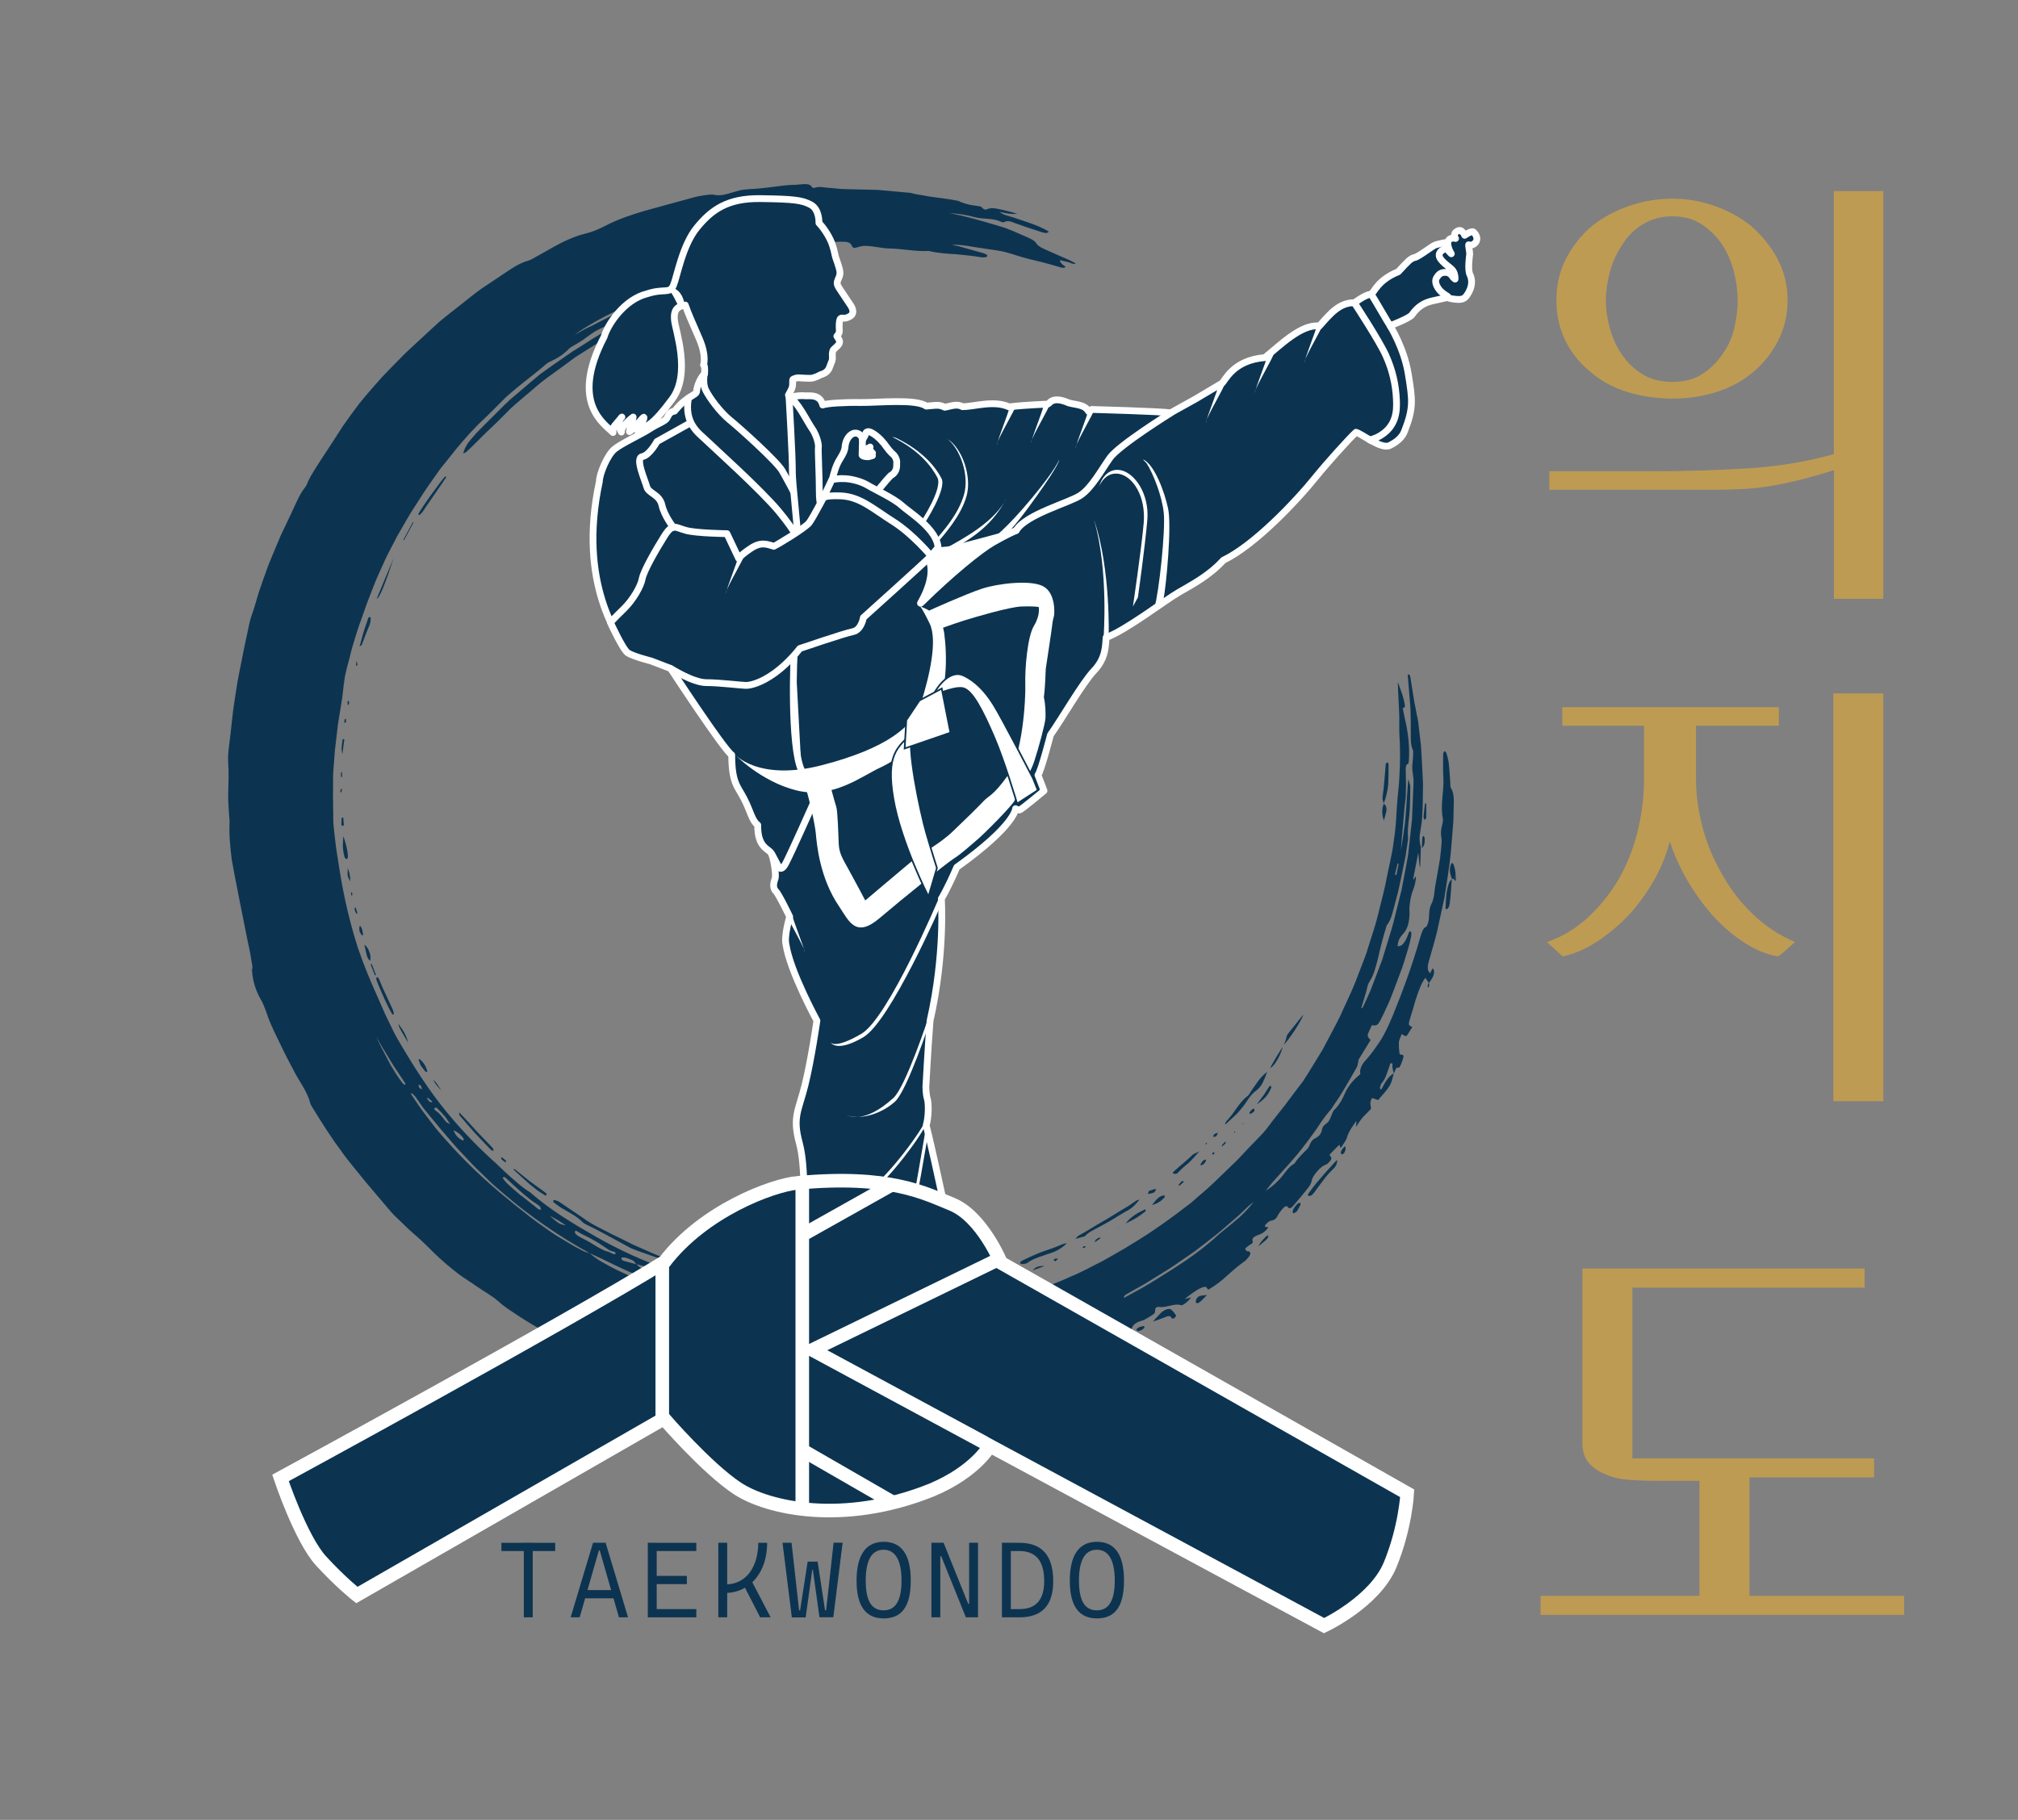 <?xml version="1.0" encoding="UTF-8"?>
<svg id="Logo" xmlns="http://www.w3.org/2000/svg" version="1.1" viewBox="0 0 297.06 267.93">
  <rect x="0" y="0" width="297.06" height="267.93" fill="#808080" stroke="none"/>
  <!-- Generator: Adobe Illustrator 29.6.0, SVG Export Plug-In . SVG Version: 2.1.1 Build 207)  -->
  <defs>
    <style>
      .st0, .st1, .st2, .st3, .st4, .st5 {
        stroke: #fff;
      }

      .st0, .st1, .st6 {
        fill: #0c3451;
      }

      .st0, .st2 {
        stroke-width: 2px;
      }

      .st0, .st2, .st7 {
        stroke-miterlimit: 10;
      }

      .st8, .st7, .st5 {
        fill: #fff;
      }

      .st9 {
        fill: #be9b53;
      }

      .st1, .st3, .st4, .st5 {
        stroke-linecap: round;
        stroke-linejoin: round;
      }

      .st10 {
        fill: #302c23;
      }

      .st2, .st4 {
        fill: none;
      }

      .st3 {
        fill: #0d3451;
      }

      .st7 {
        stroke: #0c3451;
        stroke-width: .25px;
      }
    </style>
  </defs>
  <g>
    <path class="st6" d="M141.6,29.83c-.19-.09-.36-.21-.57-.26-1.16-.25-2.35-.37-3.53-.54-.59-.08-1.18-.17-1.76-.29-.59-.08-1.17-.19-1.75-.35l-4.76-.43-4.78-.12c-.92,0-1.86-.16-2.75-.21-.6-.06-1.14-.21-1.76.02-.08.03-.37,0-.38-.04-.34-.79-1.57-.43-2.47-.4-1.14,0-2.27.17-3.4.32-1.13.14-2.26.27-3.41.32-.41.02-.84.07-1.27.15-.42.1-.85.23-1.25.35-.92.27-1.72.53-2.65.33-.45-.1-1.19.03-1.8.13-.86.12-1.69.39-2.53.62-1.98.55-3.99,1.07-5.95,1.63-1.83.54-3.61,1.14-5.3,1.97-1.12.59-2.22,1.1-3.47,1.39-.86.2-1.78.57-2.64.95-1.52.68-2.94,1.59-4.41,2.38-.41.23-.86.51-1.26.63-1.46.39-2.67,1.33-3.93,2.15l-2.93,1.96c-.96.67-1.86,1.43-2.79,2.15l-2.76,2.18c-.92.73-1.75,1.57-2.62,2.35l-2.97,2.75c-1.21,1.2-2.39,2.43-3.57,3.65-1.12,1.28-2.26,2.55-3.32,3.88-.82,1.07-1.6,2.16-2.37,3.26l-2.19,3.38c-.58.84-1.12,1.72-1.68,2.58-.54.87-1.11,1.73-1.47,2.69-.05.13-.16.28-.25.4-.75.94-1.19,2.03-1.69,3.09-.28.64-.59,1.28-.9,1.92l-.99,2.08-.89,2.12-.88,2.12-.78,2.16-.69,2-.6,2.03c-.22.75-.53,1.49-.71,2.24-.28,1.29-.56,2.58-.83,3.87-.26,1.3-.51,2.59-.77,3.89-.3,1.45-.48,2.92-.72,4.38-.22,1.46-.34,2.94-.52,4.41-.15,1.39-.43,2.88-.34,4.15.12,1.57.04,3.06,0,4.6-.03,1,.07,2.01.12,3.01.02.46.11.93.08,1.38-.09,1.79.11,3.56.32,5.32.21,1.37,1.99,10.27,2.42,12.38.28,1.1.43,2.23.62,3.35.03.2-.03.41-.05.61h0c.09,1.53.53,2.96,1.31,4.31.28.47.51,1.08.73,1.64.17.42.28.88.46,1.3.51,1.29,1.14,2.52,1.74,3.77.58,1.25,1.24,2.47,1.88,3.69.8,1.62,2,3.04,2.45,4.84.05.19.2.41.31.61,1.33,2.16,2.67,4.31,4.19,6.34,1.11,1.61,2.42,3.07,3.62,4.6,1.26,1.49,2.52,2.97,3.79,4.47.44.51.97.97,1.46,1.45l1.18,1.14,1.23,1.09c.82.72,1.6,1.5,2.39,2.29,1.13,1.1,2.36,2.16,3.63,3.13.85.64,1.75,1.17,2.61,1.78,1.1.78,2.36,1.44,3.32,2.3.91.84,1.94,1.45,2.93,2.12,3.77,2.46,7.81,4.47,12.02,5.91,1.22.46,2.38.79,3.41,1.58.5.39,1.15.64,1.75.45.57-.18,1.26.03,2.06.35-.33.07-.54.11-.85.17,1.53.97,3.01,1.47,4.56,1.19l.43.12h.02s-.46-.14-.46-.14c-.05.24-.12.53.49.68,1.66.44,3.33.99,5.04,1.08.8.06,1.59.16,2.38.48.89.39,1.83.66,2.78.84.96.16,1.94.19,2.9.19.58,0,1.12-.02,1.64.03.52.03,1.01.15,1.5.43.14.08.43.11.65.13,1.2.13,2.4.24,3.61.28,1.21.04,2.41.15,3.62.11,1.44-.03,2.88-.05,4.31-.2,1.73-.15,3.47-.28,5.18-.55.88-.13,1.76-.31,2.63-.4.92-.1,1.78-.24,2.62-.53.47-.17,1.01-.25,1.52-.38.74-.18.65.11.58.38h-.02c.51-.29,1.02-.57,1.63-.91.17.15.29.32.52.43.17.08.54.15.72.08.79-.25,1.71-.55,1.93-1.15-.15-.08-.31-.16-.45-.25-.02-.01.05-.08.07-.12.09.01.24,0,.26.04.06.1.08.22.11.33,1.05-.59,2.29-.75,3.45-1.17h-.01c-.12.2-.19.42-.39.61-.16.15-.51.25-.74.38-.09.05-.14.17-.11.23.03.06.21.12.3.09.71-.18,1.4-.43,2.1-.65h-.01c.13-.05.29-.17.39-.17.69,0,1.36-.24,2.02-.49.65-.27,1.3-.55,1.99-.63.15-.02.37-.2.55-.32l1.35-.84c.44-.3.88-.6,1.34-.88.32-.2.81-.27,1.23-.39h-.03c.49-.17.99-.33,1.48-.52.96-.42,1.92-.92,2.89-1.27,1.73-.61,2.94-1.49,3.31-2.76.13-.5.58-.93,1.49-1.17.47-.12,1.03-.53,1.54-.83.37-.22.42-.42.41-.68,0-.4.23-.57.68-.51.94.14,2.28-.6,3.12-.26.26.1,1.06-.54,1.51-1.15-.33.09-.65.17-.96.25.65-.54,1.25-.98,1.87-1.36.36-.22.84-.44,1.12-.45.26,0,.33.29.47.43,1.04-.58,1.95-1.3,2.8-2.08.85-.77,1.7-1.51,2.63-2.16.17-.12.32-.32.46-.49.4-.46.42-.77.08-.92-.08-.03-.23.02-.28-.03-.11-.1-.18-.25-.26-.38.21-.17.41-.35.63-.5.23-.15.6-.31.5-.53-.22-.46.29-.78.68-.92.44-.15.81-.29,1.21-.68.31-.3.55-.58.09-.55-.33.02-.18-.25.03-.47.19-.19.49-.43.65-.45.44-.06.76-.21,1.04-.78.15-.29.38-.6.61-.88.32-.38.67-.66.86-.34.16.28.46.21.81-.21.74-.86,1.47-1.73,2.17-2.62.22-.28.46-.66.5-.92.11-.59.38-.97.88-1.57.51-.59.91-.82,1.39-1h-.01q1.04-.84.45-1.24s-.01-.1-.02-.2c.39-.4.79-.82,1.2-1.22.52-.5.11.34.47.19.27-.42.71-.97.85-1.43.28-.97.87-1.71,1.42-2.51h0c-.02.23-.04.46-.09.93.45-.65.72-1.11,1.04-1.46.38-.4.75-.75,1.16-1.18.07-.48-.3-.8.18-1.63.31.11.61.21.89.31,1.84-2.13,1.88-2.13,2.29-3.93-.78.43-1.31,1.35-1.8,2.34-.42,0-.14-.44-.08-.71l.06-.26s0,.07,0,.11c-.02.05-.05.11-.07.16.24-.35.53-.69.68-1.08.28-.68.49-1.37.72-2.02.47-.18.27.32.3.56.05.32.13.61.2.92l.4-.86v-.18s-.02.19-.02.19c.16-.02.39.04.47-.09.19-.3.32-.69.45-1.04.19-.51.2-.83-.18-.79-.12.01-.26-.07-.28-.2-.06-.52-.11-1.04-.08-1.63.01-.34.27-.8.41-1.21.16.1.32.21.49.29.07.03.17-.03.28-.06.24-.39.5-.81.78-1.25-.26-.25-.68-.06-.4-1,.19-.62.38-1.23.56-1.83.16-.62.34-1.23.56-1.84.32-.9.63-1.84,1.22-2.59.19.29.35.52.5.76l.09-.08c.32-.52.76-.99.67-1.73-.02-.16-.13-.24-.19-.36l-.27.53c-.03.06-.04.14-.06.21h0c-.45-.27-.48-.9-.24-1.74.42-1.54.91-3.07,1.27-4.63l1.02-4.7c.33-2.15.7-4.3.93-6.47l.27-3.26.13-1.63.03-1.64c.02-1.09.17-2.32-.4-3.22-.12-.18-.07-.73-.11-1.1-.07-.84-.1-1.69-.2-2.51-.06-.51-.2-1.01-.34-1.48-.05-.16-.21-.33-.3-.3-.08.02-.19.28-.19.45,0,1.2-.04,2.41.04,3.61.07,1.95-.47,3.83-.09,5.81.05.26,0,.62-.07.89-.18.65-.27,1.22-.14,1.94.08.45.02,1.05-.03,1.56l-.15,1.4c-.07.46-.16.93-.23,1.39l-.49,2.77c-.08.44-.12.93-.18,1.39-.08.46-.19.89-.36,1.21-.52.98-.26,1.84-.48,2.72-.07.26-.21.64-.31.69-.54.22-.68.96-.91,1.67-1.12,3.93-2.51,7.75-4.05,11.5-.39.94-.8,1.83-1.24,2.67-.44.85-1.01,1.61-1.55,2.38,0,0-.67.92-1.36,1.66-.33.36-.78,1.23-.57,1.82l.11-.15-.11.13c-.87.71-1.69,1.56-2.23,2.72-.43.99-.91,1.91-1.69,2.63-.08.08-.15.24-.2.37-.5,1.24-.49,1.27-1.04,1.68-.31.23-.44.44-.51.81-.09.58-.47,1.01-.96,1.24-.38.17-.61.44-.79.87-.1.24-.22.54-.39.71-.69.68-1.37,1.31-1.91,2.17-.69.34-1.16,1-1.63,1.63-.77.99-1.62,1.74-2.59,2.37.4-.5.77-1.02,1.2-1.48,1.48-1.66,3.02-3.27,4.37-5.05.69-.87,1.33-1.78,1.98-2.68.6-.94,1.22-1.85,1.97-2.68.23-.25.4-.6.61-.9.47-.64.89-1.31,1.29-1.99.66-1.12,1.33-2.23,1.96-3.37.19-.35.2-.78.29-1.17h0c.59-.96,1.17-1.92,1.76-2.88-.3-.31-.45-.47-.42-.74.04-.27.25-.65.61-1.44.73.1.85.03,1.31-.83.3-.57.57-1.17.84-1.77.42-.85.77-1.73,1.09-2.61l1.19-3.17c.38-1.06.67-2.16,1.01-3.24.14-.49.25-1,.34-1.5.05-.33.12-.76-.27-.68-.41,1.09-.85,2.28-1.72,2.15.04-.77.34-1.3.77-1.76.76-.77.95-1.9.99-3.09,0-.28-.05-.55-.02-.83.08-.93.22-1.83.58-2.7.19-.47.31-1.07.38-1.63.04-.31-.11-.22-.21,0-.02.06-.05.14-.08.18-.02.02-.06-.02-.12-.06.24-1.26.51-2.53.74-3.8.05-.3.15,2.29.29,2.03l.1-2.8c-.12-.66-.27-1.24-.14-2.05.12-.74.25-1.49.32-2.25.05-.76.08-1.52.1-2.29l.04-2.84-.14-2.84c-.06-.95-.09-1.9-.17-2.84l-.33-2.83c-.04-.36-.07-.74-.15-1.09-.1-.41-.18-.82-.25-1.23-.09-.41-.17-.82-.24-1.23l-.4-2.48c-.06-.36-.1-.73-.17-1.08-.05-.27-.11-.6-.4-.44.1,1.24.2,2.51.31,3.79.19,1.84.11,3.7.14,5.53,0,.66.07,1.28.34,1.83h0c.05.78-.07,1.52-.12,2.27-.05.68.19,1.5.19,2.3l-.23,5.56-.37,3.4-.19,1.69c-.07.56-.19,1.12-.29,1.68l-.69,3.64-.9,3.59c-.33,1.51-.82,2.99-1.27,4.47l-.68,2.21-.82,2.17-.94,2.45c-.34.8-.73,1.59-1.09,2.38-.03.07-.14.1-.24.15.32-1.13.72-2.22.96-3.36.05-.19.15-.4.25-.55.66-.97.91-2.13,1.22-3.27.21-.94.44-1.89.69-2.83.19-.74.42-1.47.64-2.21l-.04-.17.03.18c.43-.51.69-1.17.89-1.95l.75-2.84c.29-1.19.51-2.39.77-3.59l.37-1.8c.1-.6.18-1.21.27-1.82.05-.35.12-.72.09-1.05-.06-.73,0-1.43.08-2.12.09-.7.14-1.39.19-2.09.05-1.05.06-2.12.06-3.18,0-.24-.11-.48-.3-1.09-.09,1.17-.34,5.35-.5,6.64-.16,1.29-.36,2.57-.58,3.83.1-1.29.2-2.59.33-3.88.13-1.29.18-2.57.38-3.85l.05-1.91-.04-1.91c0-.42-.09-1.04.32-1.16.07-.02.13-.32.14-.5.12-1.99-.08-3.97-.54-5.94-.15-.6-.23-1.23-.37-1.73.16-.13.35-.21.34-.29-.15-1.29-.64-2.42-1.06-3.6.03,1.75.18,3.46.22,5.18,0,.76-.02,1.52,0,2.28.14,2.15.15,4.34.01,6.45-.04,1.27-.23,2.55-.32,3.82-.11,1.27-.13,2.55-.27,3.83-.05.62-.15,1.24-.24,1.85-.25,2.18-.86,4.31-1.24,6.46-.34,1.57-.78,3.13-1.15,4.69-.38,1.56-.94,3.07-1.4,4.6-.25.87-.58,1.71-.91,2.55l-.97,2.52c-.66,1.67-1.48,3.28-2.2,4.92-.82,1.67-1.73,3.29-2.58,4.94-.99,1.58-1.91,3.18-2.93,4.72l-.12.16c-.84,1.09-1.66,2.18-2.47,3.28-.84,1.08-1.72,2.13-2.53,3.25-.24.32-.5.63-.76.93-.75.78-1.51,1.56-2.26,2.34-.75.78-1.45,1.6-2.26,2.33-1.57,1.49-3.07,3.05-4.74,4.42l-1.35,1.18c-2.83,2.19-5.72,4.28-8.78,6.1-1.39.89-2.85,1.65-4.27,2.48-1.48.72-2.91,1.55-4.43,2.17-3.52,1.62-7.21,2.82-10.91,3.88-4.52,1.29-9.15,2.24-13.83,2.68-6.03.53-12.13.56-18.15-.18-.81-.1-1.61-.23-2.41-.36-.8-.15-1.59-.34-2.39-.49-2.68-.52-5.32-1.26-7.93-2.03-3.92-1.19-7.76-2.63-11.45-4.42-1.38-.72-2.8-1.4-3.94-2.44-.3-.09-.61-.15-.89-.29l-1.21-.63-1.17-.69c-.78-.47-1.57-.91-2.32-1.43-1.08-.77-2.19-1.52-3.24-2.34-1.03-.85-2.11-1.63-3.12-2.5-3.4-2.73-6.58-5.77-9.47-9.07-.44-.51-.89-1-1.31-1.53l-1.22-1.6c-.83-1.05-1.57-2.17-2.32-3.29-.02-.03.01-.08.04-.23.23.23.46.4.62.63.5.68.94,1.41,1.49,2.06l2.11,2.56,2.03,2.37c.68.79,1.42,1.52,2.13,2.29.8.9,1.7,1.71,2.56,2.56.85.86,1.76,1.65,2.68,2.42,3.9,3.34,8.14,6.26,12.62,8.72.64.3,1.28.59,1.91.88,4.5,2.25,9.17,4.21,14.03,5.54,5.41,1.47,10.95,2.36,16.52,3.09.57.09,1.16.07,1.74.08.13,0,.27-.07.45-.12-.24-.11-.38-.17-.72-.32.96,0,1.75,0,2.62,0-.18-.14-.23-.24-.32-.26-1.17-.25-2.34-.41-3.57-.44-.74-.05-1.48-.24-2.2-.41-.12-.03-.2-.28-.17-.41.02-.09.26-.15.37-.24.32-.25.22-.44-.26-.51-.37-.06-.74-.08-1.12-.13-1.78-.27-3.62-.34-5.31-1.01-.38-.14-.85-.15-1.28-.21l-2.38-.44c-.8-.14-1.59-.31-2.37-.54-2.18-.57-4.29-1.35-6.4-2.12-3.64-1.3-7.18-2.89-10.54-4.81-3.41-1.95-6.82-3.98-9.79-6.6-.95-.55-1.77-1.3-2.6-2.02-.84-.71-1.62-1.49-2.42-2.24-2.58-2.31-5-4.8-7.2-7.48-2.62-3.17-4.84-6.66-6.92-10.21-.66-1.05-1.18-2.17-1.72-3.29-.56-1.11-1.02-2.26-1.53-3.39-1.1-2.43-2.12-4.89-2.98-7.43-1.12-3.53-1.98-7.15-2.58-10.82l-.51-3.22c-.15-.92-.23-1.85-.35-2.78l-.14-1.39c-.02-.47-.03-.93-.02-1.4,0-1.19-.06-2.38-.03-3.56,0-1.18-.03-2.37.1-3.56l.18-2.32.27-2.31c.14-1.55.45-3.07.68-4.6.07-.45.15-.89.19-1.34.09-.86.19-1.73.33-2.59.18-.85.39-1.71.64-2.56.17-.63.29-1.27.49-1.89.3-.99.59-2,.93-2.99.31-.86.63-1.71.92-2.58.41-1.21.91-2.37,1.36-3.57.47-1.19,1.03-2.33,1.54-3.5.56-1.19,1.19-2.34,1.79-3.51.64-1.15,1.32-2.27,1.98-3.42l1.92-2.99c.72-1.1,1.51-2.16,2.26-3.25.37-.55.83-1.04,1.23-1.56,1.42-1.84,2.92-3.62,4.57-5.28.93-.86,1.83-1.75,2.72-2.65l1.34-1.35,1.44-1.24c1.48-1.23,3.06-2.39,4.51-3.65.26-.24.69-.4,1.04-.58.85-.43,1.6-.93,2.26-1.62.29-.32.76-.5,1.14-.75.33-.2.67-.4.98-.61.6-.41,1.16-.89,1.8-1.26.5-.28,1.01-.54,1.54-.76.54-.21,1.06-.43,1.54-.71.99-.57,1.97-1.13,3.02-1.62.73-.37,1.52-.6,2.25-.94,1.4-.6,2.78-1.26,4.21-1.79,1.45-.49,2.9-.96,4.38-1.4.62-.2,1.25-.35,1.88-.5l1.89-.48c1.39-.35,2.77-.88,4.18-.94,1.39-.11,2.69-.44,4.03-.63,1.4-.14,2.59-.59,3.91-.88.09-.02.21-.15.18-.2-.08-.1-.21-.22-.37-.24-.26-.02-.54.03-.82.05l-2.26.24c-.75.07-1.5.25-2.25.35-.15.02-.4-.14-.49-.25-.04-.05.16-.26.31-.3l1.76-.45c.59-.14,1.16-.27,1.68-.52.26-.13.82-.07,1.23-.06.55.02,1.09.11,1.64.14.26.01.09-.83-.68-.78-.3.02-.7.18-.89-.15,1.57-.14,3.11-.4,4.66-.36.56,0,1.03.13,1.21.55.2.46.3.43,1.21.16.28-.08.65-.11.97-.09,1.13.03,2.25.36,3.34.37,1.95.04,3.92.48,5.84.37,1.3.31,2.59.41,3.88.47,1.28.12,2.56.24,3.85.46.29.05.76,0,.85-.13.15-.2-.27-.39-.61-.49l-3.52-.99c-.34-.08-.7-.14-1.05-.21,1.17-.08,2.29.16,3.42.33,1.02.17,2.05.3,3.08.46,1.04.13,2.03.45,3.05.77,1.02.34,2.08.59,3.13.84.98.22,1.93.52,2.9.78.4.11.84.34,1.16.04-.64-.39-1.11-1.01-.7-.94.35.07.71.19,1.05.25.34.06.75.41,1.13.19-.41-.21-.72-.38-1.05-.53l-2.66-1.17c-.87-.42-1.78-.67-2.2-1.39-.16-.26-.75-.55-1.2-.75-1.43-.61-2.86-1.32-4.38-1.72-2.35-.68-4.72-1.42-7.15-1.84,1.31.07,2.59.26,3.83.61,1.29.33,2.6.06,3.89.7.09.04.34.06.4.02.43-.29.96-.1,1.57.14,1.22.45,2.45.85,3.69,1.25.46.15,1.05.38,1.28,0-.18-.11-.35-.23-.54-.32-1.47-.76-3.12-1.24-4.73-1.78-.66-.23-1.4-.32-1.96-.8,1.58.33,1.59.31,2.6.29-.91-.31-1.58-.45-2.25-.61-.83-.18-1.62-.38-2.27-.05-.28.14-.63-.19-.82-.41h.01c-.92-.19-1.87-.21-2.74-.6h.01ZM177.31,188.64h0s0,0,0,0ZM98.61,187.96c-.42.01-.73-.18-.99-.45h-.01s1,.45,1,.45ZM91.71,185.58c-.09-.03-.2-.16-.23-.24-.02-.07.01-.19.08-.2.5-.08,1.04.2,1.55.41.22.09.37.37.55.57.46.12.92.24,1.44.37-.72.3-.73.3-1.43-.37-.65-.18-1.31-.32-1.96-.53ZM90.06,184.2c.09.03.61.07.55.36s-.84-.19-1.09-.3c-.21,0-.4-.09-.59-.17-.75-.34-1.43-.78-2.14-1.22-.71-.44-2.14-.97-2.16-1.44s.41-.09.5-.04c.75.44,1.57.78,2.31,1.22.76.42,1.34.85,2.16,1.38.25.12.29.17.45.21ZM179.94,181.3c-.22.18-.45.35-.66.55-2.99,2.8-6.48,4.9-9.91,7.03-1.26.78-2.58,1.45-3.93,2.21,0-.41.38-.54.62-.68l2.59-1.47c.85-.51,1.68-1.05,2.53-1.57,1.07-.63,2.08-1.34,3.1-2.05l1.53-1.05,1.48-1.13c1.13-.86,2.25-1.74,3.31-2.69l1.62-1.4c.54-.47,1.03-.98,1.55-1.47.25-.24.55-.43.82-.64v-.02c-.68.83-1.4,1.63-2.19,2.34-.81.7-1.64,1.37-2.47,2.03ZM93.75,44.58c-.82.33-1.66.69-2.41,1.14-.76.45-1.53.88-2.32,1.27-.8.37-1.55.84-2.37,1.19-.61.27-1.2.65-2.08,1.13,2.94-2.26,10.15-5.65,12.73-6.15-1.29.63-2.4,1.05-3.56,1.43ZM74.59,174.15c-.22-.2-.39-.46-.57-.69-.02-.03-.02-.11,0-.12.07-.03.16-.04.24-.04.04,0,.11.05.15.09,1.2,1.09,2.36,2.22,3.65,3.21.43.35.93.61,1.36.96.13.11.16.36.25.53-.15-.02-.33,0-.43-.08l-2.52-2-.02.02c-.73-.6-1.43-1.24-2.13-1.87ZM112.23,38.09c.07-.01.14-.02.21-.03.29-.03.59-.03.57.18-.01.1-.19.26-.34.29-.54.12-1.09.24-1.63.29-1.73.24-3.37.77-5.05,1.15-.27.06-.54.08-.81.12l-.11-.13,3.56-.99,1.79-.5c.6-.17,1.21-.26,1.82-.39ZM59.21,159.4c-.31-.42-.62-.84-.9-1.28l-.81-1.33-.73-1.38c-.47-.93-.99-1.84-1.38-2.81.62,1.22,1.38,2.35,2.06,3.53.7,1.16,1.5,2.27,2.24,3.41l-.11.2c-.12-.11-.27-.2-.37-.33ZM106.5,190.49c-.49-.09-1-.09-1.49-.21-.44-.09-.86-.22-.9-.72,1.38.5,2.81.48,3.99,1.29-.53-.13-1.07-.27-1.6-.37ZM98.14,42.61c1-.51,1.65-.77,2.31-1.02.62-.24,1.24-.51,1.91-.46-.61.33-1.23.59-1.92.82-.34.11-.71.21-1.1.31-.38.12-.78.24-1.22.35ZM65.67,165.18c-.5-.66-.97-1.32-1.65-1.74-.04-.03-.11-.27-.08-.29.09-.06.27-.12.34-.06.44.43.87.87,1.27,1.35.22.27.39.6.71,1.05-.32-.17-.5-.21-.59-.32ZM68.21,167.6c.05.08.03.2.03.28,0,.03-.07.05-.11.03-.58-.28-1.06-.68-1.38-1.52.66.3,1.1.65,1.46,1.2ZM82.33,179.77c.31.2.61.4.98.64-1.03-.21-1.02-.23-2.41-1.43.48.26.96.5,1.43.78ZM205.74,127.12l.15.06-.33,1.62-.22-.03.4-1.65ZM62.99,161.63l.62.52s0,.1-.04.11c-.26.08-.46-.18-.64-.44-.03-.04-.04-.11-.06-.16.04-.01.08-.05.1-.03ZM165.34,196.43c-.11.08-.32.08-.49.12.06-.1.1-.21.19-.28.15-.11.34-.19.68-.37-.18.27-.24.43-.38.53ZM62.14,160.36c-.13-.06-.3-.08-.38-.19-.1-.13-.12-.32-.18-.49.12.05.24.09.37.15.08.21.13.37.19.53ZM151.49,202.41c-.09-.03-.25-.04-.25-.08,0-.06.1-.17.2-.21.08-.04.22-.02.41-.02-.13.12-.25.22-.36.32ZM161.71,198.2c.06-.03.13-.04.2-.06-.07.07-.13.15-.21.19-.18.08-.36.14-.82.3.46-.24.65-.34.84-.44ZM154.98,200.42c-.1.06-.19.16-.29.18-.09.02-.18-.03-.27-.05l.32-.19.25.06ZM101.24,188.76s-.07-.09-.11-.14c.05.01.11.02.15.04.04.02.06.06.09.09-.05,0-.12.02-.14,0ZM115.82,192.04h.13s-.03.08-.03.08l-.1-.08ZM54.63,147.51l-.05-.12.07.04-.02.08Z"/>
    <path class="st6" d="M68.18,66.75c.22-.8.62-1.5,1.26-2.21.98-1.16,2.09-2.19,3.16-3.27,1.08-1.06,2.12-2.19,3.31-3.13,1.19-1,2.36-2.04,3.57-3.03,1.26-.91,2.54-1.82,3.84-2.7.32-.22.63-.44.95-.66l.97-.6,1.92-1.23c.59-.37,1.2-.74,1.8-1.09.61-.35,1.27-.62,1.9-.93.19-.09.53-.1.65-.03.23.14.03.41-.21.61-.24.19-.53.37-.82.52-.91.44-1.74,1.02-2.59,1.56l-2.54,1.61c-.87.5-1.63,1.17-2.45,1.74l-2.43,1.76c-1.09.78-2.07,1.72-3.11,2.57-1.02.87-2.06,1.71-2.98,2.7-.94.95-1.9,1.89-2.88,2.8-.97.93-1.87,1.92-2.88,2.81-.08.08-.2.1-.43.21Z"/>
    <path class="st6" d="M113.97,40.22c-.3.09-.58.19-.89.26-1.79.31-3.53.85-5.27,1.33l-2.17.6-2.13.75-2.12.76c-.7.25-1.41.48-2.09.81l-4.19,1.85c-.06.03-.12.06-.18.08-.79.27-1.61.43-2.3.99-.05.04-.37.02-.44-.05-.07-.07-.04-.24.05-.35.09-.12.28-.24.45-.34.68-.35,1.34-.76,2.04-1.08l2.11-.94c1.42-.6,2.81-1.3,4.32-1.7,1.22-.38,2.44-.78,3.66-1.19,1.22-.4,2.48-.66,3.72-.99.26-.07.53-.19.78-.21.54-.05,1.07-.15,1.59-.28.52-.11,1.04-.22,1.57-.34.45-.1.92-.13,1.39-.19l.12.23Z"/>
    <path class="st6" d="M85.86,179.35c.82.58,1.7,1.08,2.59,1.52.52.26,1.04.53,1.55.8l1.57.76,1.55.78,1.59.7c.62.26,1.22.56,1.85.81l1.88.75c.16.07.32.17.45.28.04.03,0,.16-.06.19-.07.04-.24.05-.31.01-.84-.47-1.74-.77-2.63-1.08-.88-.33-1.78-.61-2.66-.96-.46-.17-.89-.44-1.32-.67-1.85-.99-3.65-2.02-5.54-2.92-.21-.11-.46-.24-.62-.4-.88-.9-1.99-1.4-3.04-2.05-.42-.24-.81-.55-1.2-.85-.06-.05-.1-.2-.07-.25.03-.06.14-.11.22-.09.22.06.45.13.65.25.36.23,2.74,1.85,3.57,2.42Z"/>
    <path class="st6" d="M126.6,192.44c-1.21-.23-2.38-.34-3.68-.22-1.14.06-2.35-.13-3.51-.24-.07-.01-.18-.13-.18-.19,0-.06.11-.17.18-.17l2.77.06c.49.01.98.11,1.47.07,1.68-.08,3.34-.11,5.02-.18,1.74,0,3.46-.35,5.19-.54.15-.02.38.03.46.1.17.17-.06.31-.29.39-.23.09-.47.15-.72.18l-1.49.17c-1.72.29-3.47.41-5.21.59h.01Z"/>
    <path class="st6" d="M109,188.42c1,.03,1.86.3,2.8.82-.26.09-.38.17-.52.17-1.52-.03-3-.29-4.47-.86-.93-.32-2-.51-3.03-.7-.62-.13-1.22-.25-1.67-.66-.11-.1-.22-.27-.19-.34.03-.07.28-.14.4-.1.77.28,1.58.46,2.36.7.79.23,1.57.48,2.38.66.65.16,1.29.39,1.95.31h0Z"/>
    <path class="st6" d="M140.85,188.84c-1.09.53-2.31.71-3.51.91-1.18.16-2.38.24-3.56.37-1.19.08-2.38.11-3.56.17h0s-.02-.24-.02-.24h0c3.12-.31,6.24-.73,9.3-1.44.63-.12,1.04-.07,1.34.24v-.02Z"/>
    <path class="st6" d="M159.66,182.02c-.39.11-.78.22-1.35.37.24-.26.32-.4.45-.47,1.25-.65,2.41-1.46,3.65-2.14.83-.45,1.61-.99,2.43-1.47l1.22-.73,1.18-.8c.13-.09.3-.1.49-.17q-.81,1.09-1.63,1.54c-.54.28-1.07.61-1.59.93-1.14.73-2.34,1.37-3.53,2-.5.26-.97.54-1.31.95v-.02Z"/>
    <path class="st6" d="M180.32,165.48c.08-.15.13-.33.24-.45,1.14-1.12,1.77-2.67,3.07-3.65.25-.19.43-.59.64-.89.65-.89,1.17-1.87,2.27-2.69-.45,1.12-.71,2.03-1.5,2.66-.61.43-1.08.99-1.48,1.63-.42.67-.92,1.26-1.43,1.82-.53.55-1.13,1.04-1.67,1.58-.02.02-.08,0-.15-.02Z"/>
    <path class="st6" d="M150.49,186.11c-.22-.03-.44-.09-.25-.33.06-.07.17-.16.28-.21,1.26-.61,2.51-1.19,3.85-1.61.68-.2,1.35-.52,2.03-.78.2-.08.4-.13.64-.14-.62.62-1.35,1.09-2.22,1.39-1.25.46-2.55.72-3.67,1.55-.15.1-.45.08-.68.12l.11-.12-.1.12Z"/>
    <path class="st6" d="M196.82,170.75c.08.53-.22,1.04-.58,1.37-.56.52-1.04,1.09-1.48,1.69-.45.6-.9,1.18-1.33,1.8-.12.16-.32.35-.47.42-.15.07-.29.04-.39-.01-.05-.02-.02-.21.04-.3.8-1.18,1.75-2.22,2.68-3.29.48-.53.96-1.05,1.53-1.67Z"/>
    <path class="st6" d="M67.58,163.76c.91.91,1.71,1.83,2.51,2.71.82.86,1.62,1.69,2.42,2.52.09.09.11.26.16.39-.08.02-.13.04-.16.03-.1-.05-.22-.1-.3-.18l-2.35-2.47c-.76-.84-1.48-1.72-2.23-2.57-.03-.03-.01-.1-.04-.43Z"/>
    <path class="st6" d="M169.73,194.55c.54-.59.87-.97,1.24-1.33.43-.39,1.1-.65,1.39-.44.33.24.55.57.77.89.04.06-.18.28-.28.43-.14,0-.39.04-.4-.03-.1-.42-.48-.37-1.13-.08-.44.19-.88.32-1.58.57Z"/>
    <path class="st6" d="M203.69,118.32c-.06-.31-.21-.65-.18-.92.24-1.63.34-3.26.48-4.91.01-.12.17-.21.27-.25.03-.01.14.2.14.29,0,1.01,0,2.03-.05,3.01-.12.98-.32,1.93-.68,2.79v-.02Z"/>
    <path class="st6" d="M75.57,172.17c.12-.03.17-.07.19-.05l2.2,1.77,2.28,1.66s.11.08.13.12c.05.09.12.22.09.27-.03.05-.18.08-.25.03-.46-.29-.93-.57-1.35-.91-1.16-.87-2.18-1.9-3.29-2.89Z"/>
    <path class="st6" d="M129.86,190.32c-1.29.32-2.61.63-3.94.23-.13-.04-.21-.16-.31-.24.14-.07.26-.2.4-.2.61-.01,1.21-.09,1.82-.09.67,0,1.33.04,2,.07h0s.02.24.02.24h0Z"/>
    <path class="st6" d="M55.45,144.38c-.06-.14-.07-.43-.02-.47.17-.14.31.11.41.34.28.73.6,1.44.94,2.14l.98,2.12c.11.21.15.45.22.68.01.05,0,.14-.02.14-.07.01-.2.02-.23-.03-.42-.69-.74-1.43-1.1-2.16,0,0-.82-1.83-1.18-2.77Z"/>
    <path class="st6" d="M173.26,172.78c-.1.01-.21.03-.31.04-.22.01-.42-.11-.19-.32.9-.84,1.89-1.59,2.77-2.46.18-.17.44-.24,1.02-.54-.85.98-1.41,1.62-2.11,2.15-.43.34-.8.76-1.2,1.14h.01Z"/>
    <path class="st6" d="M213.72,129.37c-.12,1.29-.13,2.6-.36,3.89-.03.19-.16.44-.27.54-.09.08-.31.02-.31-.04.08-1.27.08-2.56.53-3.77.09-.25.27-.4.41-.6v-.02Z"/>
    <path class="st6" d="M52.93,95.17c.21-.74.41-1.45.6-2.15.22-.7.46-1.37.69-2.05.02-.07.17-.15.23-.14.06.02.13.13.12.22-.02.29-.03.61-.14.88-.42.98-.79,1.99-1.17,2.99-.03.07-.14.11-.33.25Z"/>
    <path class="st6" d="M50.54,123.09c.34.99.63,1.96.68,3.03,0,.13-.11.35-.19.35-.09.01-.26-.13-.3-.26-.15-.51-.23-1.02-.26-1.55,0-.52.02-1.05.07-1.58Z"/>
    <path class="st6" d="M141.46,188.61c.14-.15.25-.38.41-.43.97-.25,1.92-.59,2.99-.72-.67.65-.99.79-3.22,1.24l-.18-.09Z"/>
    <path class="st6" d="M165.69,180.14c.45-.61.93-.98,1.41-1.3.47-.32.95-.54,1.43-.78.03-.02.11,0,.11.03,0,.08.02.21-.03.25-.41.33-.83.64-1.3.94-.48.29-1.01.56-1.62.85Z"/>
    <path class="st6" d="M61.91,156.83c-.1-.25-.21-.53-.3-.8-.01-.03.12-.13.16-.1.58.45.93,1.05,1.13,1.77.01.04-.02.1-.05.1-.08,0-.19,0-.25-.06-.23-.28-.44-.58-.69-.91Z"/>
    <path class="st6" d="M185,162.6c.4-.55.74-1.01,1.05-1.42.28-.43.53-.82.78-1.21.04-.06.2-.12.25-.09.05.03.08.17.05.26-.2.46-.42.9-.76,1.3-.35.39-.79.77-1.37,1.16Z"/>
    <path class="st6" d="M138.54,190.58c.97-.2,1.94-.36,2.9-.61.1-.02.25.09.34.16.02.01-.12.16-.21.2-1.02.42-2.06.46-3.01.23h-.01Z"/>
    <path class="st6" d="M169.58,177.42c.58-.76.96-1.26,1.65-1.42.09-.02.2.01.23.07.03.06-.01.19-.08.26-.43.46-.9.83-1.8,1.09Z"/>
    <path class="st6" d="M213.97,129.4l-.24-.03v.02s-.12-.34-.12-.34c-.2-.57-.29-1.18.01-1.86.19-.42.5.19.64,1.33.02.14,0,.3,0,.45h.01s-.32.45-.32.45v-.02Z"/>
    <path class="st6" d="M190.89,178.37c-.2.12-.47.3-.51.26-.08-.11-.13-.31-.05-.49.13-.29.37-.6.61-.86.11-.12.35-.23.44-.2.08.02.09.24.02.38-.14.3-.34.6-.52.91Z"/>
    <path class="st6" d="M123.2,190.29c.03.21-.01.44-.42.4-.53-.05-1.04-.18-1.55-.27-.04-.35.33-.34.58-.32.47.03.94.13,1.4.19h-.01Z"/>
    <path class="st6" d="M53.64,139.08c.55.43.72.95.85,1.45.07.27.06.58.01.82-.04.21-.37-.19-.51-.71-.12-.46-.21-.92-.36-1.57Z"/>
    <path class="st6" d="M177.66,190.66c-.39.41-.53.57-.69.71-.26.24-.54.58-.83.47-.26-.1-.05-.77.32-.97.31-.16.65-.13,1.2-.22Z"/>
    <path class="st6" d="M203.7,120.79c-.26-.83-.34-1.65,0-2.47v.02c.34.21.49.6.35,1.22-.1.42-.22.82-.34,1.22v.02Z"/>
    <path class="st6" d="M58.65,150.75c.66.86,1.19,1.71,1.42,2.73-.42-.74-.91-1.46-1.28-2.23-.08-.15-.1-.33-.14-.5Z"/>
    <path class="st6" d="M146.8,187.04c.54-.34,1.06-.76,1.66-.5.03.01.03.08,0,.11-.51.53-1.1.45-1.67.39Z"/>
    <path class="st6" d="M209.95,118.27c0,.7.02,1.41,0,2.11,0,.13-.16.24-.25.36-.05-.18-.15-.38-.14-.54.05-.63.13-1.25.2-1.88l.18-.05Z"/>
    <path class="st6" d="M158.89,200.18c.21.11.44.2.6.33.08.07.12.26.04.32-.21.14-.53.31-.74.34-.19.02-.42-.09-.44-.21-.03-.24.13-.53.57-.77h-.03Z"/>
    <path class="st6" d="M169.11,175.35c.33-.11.62-.23.92-.31.05-.01.14.11.11.16-.07.13-.19.34-.29.38-.29.11-.57.16-.87.21.04-.12.08-.25.13-.44Z"/>
    <path class="st6" d="M62.16,75.43c-.12.13-.25.26-.39.38-.03.03-.1.02-.13,0-.03-.02-.06-.07-.05-.11.09-.45,3.55-5.25,3.91-5.52.04-.03.1-.03.13-.02.03.02.07.08.05.11-.11.22-3.4,4.92-3.52,5.16Z"/>
    <path class="st6" d="M197.91,169.69c-.13.11-.27.28-.32.27-.1-.03-.22-.1-.22-.23,0-.14.11-.38.22-.55.11-.16.27-.3.41-.45.03.14.09.26.08.42-.01.17-.12.37-.17.54Z"/>
    <path class="st6" d="M51.19,127.8c.23.6.38,1.21.38,1.95-.4-.69-.44-.69-.38-1.95Z"/>
    <path class="st6" d="M185.25,183.49c.33-.72.77-1.09,1.16-1.49.08-.07.2-.08.31-.12-.04.15-.04.34-.14.44-.33.37-.74.67-1.34,1.18Z"/>
    <path class="st6" d="M186.97,157.23c.37-.71,1.4-2.47,1.85-3.11-.18.92-1.12,2.81-1.85,3.12h0Z"/>
    <path class="st6" d="M50.69,108.86c-.09.72-.22,1.43-.27,2.15-.26-.74-.06-1.48.03-2.22l.24.07Z"/>
    <path class="st6" d="M50.53,120.36l.08,1.05c0,.07-.1.2-.16.2-.06,0-.19-.11-.19-.17-.02-.35.02-.71.04-1.06l.23-.02Z"/>
    <path class="st6" d="M167.5,195.97c-.08-.08-.26-.15-.22-.25.05-.1.32-.29.48-.35.24-.08.65-.18.69-.11.1.21-.19.48-.58.63-.13.05-.26.05-.39.08h.02Z"/>
    <path class="st6" d="M146.21,188.62c.48-.06.97-.09,1.47-.17.09.39-.39.42-.69.5-.29.08-.6.08-.89.12l.12-.47h0Z"/>
    <path class="st6" d="M53.26,137.71c-.11-.21-.27-.4-.33-.63-.06-.21-.05-.49,0-.67.06-.21.28.05.41.54.06.23.07.47.11.71l-.19.05Z"/>
    <path class="st6" d="M143.77,189.48c-.2.18-.33.36-.41.36-.2,0-.39-.07-.58-.11.08-.1.16-.28.24-.29.21-.03.43.02.75.04Z"/>
    <path class="st6" d="M178.68,167.07s.08-.12.11-.13c.17-.07.34-.12.51-.18l-.22.45s-.09.11-.13.12c-.13.03-.25.03-.37.05.03-.1.06-.21.1-.31Z"/>
    <path class="st6" d="M177.54,170.71c-.03.14-.03.25-.08.33-.18.26-.39.52-.68.51-.04,0-.09-.07-.08-.09.12-.19.23-.41.39-.57.1-.1.28-.12.45-.19Z"/>
    <path class="st6" d="M174.3,173.96c-.23.21-.42.4-.62.56-.05.04-.15-.02-.22-.04.17-.21.34-.42.53-.61.02-.02.14.04.31.1Z"/>
    <path class="st6" d="M152.04,187.03c.32-.41.75-.7,1.71-.64-.84.32-1.27.48-1.71.64Z"/>
    <path class="st6" d="M184.62,163.64c-.15.11-.32.25-.5.34-.06.03-.17-.02-.19-.08-.02-.06.05-.21.11-.28.11-.14.25-.27.38-.36.07-.05.19-.04.23.01.03.05-.01.19-.03.36Z"/>
    <path class="st6" d="M155.76,185.33c-.18.16-.29.26-.4.36-.09-.05-.21-.09-.25-.17-.02-.03.12-.2.18-.21.13-.03.25,0,.46.02Z"/>
    <path class="st6" d="M52.47,134.52c-.1-.17-.2-.37-.26-.58-.03-.08.02-.21.05-.31,0-.03.1-.02.11,0l.24.8s-.11.12-.13.1Z"/>
    <path class="st6" d="M63.75,158.96c.19.18.33.28.43.41.21.29.41.59.78,1.15q-.74-.68-1.21-1.56Z"/>
    <path class="st6" d="M209.3,124.89l.07-1.49c0-.11.08-.22.13-.34.25.1.23.5.22.83-.01.48-.19.78-.43.97v.02Z"/>
    <path class="st6" d="M74.44,171.16c-.23-.18-.45-.32-.63-.49-.05-.05,0-.21.02-.32.21.16.43.32.63.5.03.03,0,.15-.02.32Z"/>
    <path class="st6" d="M161.16,182.9c.02-.4.34-.51.58-.67.06-.04.17,0,.25,0,0,0-.02.1-.06.13-.24.16-.48.33-.78.53Z"/>
    <path class="st6" d="M191.84,149.38c-.14.78-2.16,3.78-2.89,4.47.41-.69.35-1.18.59-1.58l2.3-2.89Z"/>
    <path class="st6" d="M50.7,106.46c0-.18-.01-.34.02-.5.01-.06.12-.1.19-.15.01.16.04.31.03.47,0,.04-.13.1-.24.17Z"/>
    <path class="st6" d="M50.2,113.69c.09,0,.15,0,.15.01,0,.23,0,.46.02.69-.06,0-.16,0-.16-.02-.02-.22-.01-.45,0-.68Z"/>
    <path class="st6" d="M180.42,168.03c-.02.18,0,.3-.04.34-.16.15-.33.28-.5.42,0-.08-.02-.19.03-.24.14-.17.31-.31.51-.51Z"/>
    <path class="st6" d="M51.78,131.95c-.06-.19-.1-.34-.12-.49,0-.03.09-.08.13-.11.03.11.08.21.08.32,0,.08-.05.16-.1.29Z"/>
    <path class="st6" d="M149.27,188.23c-.19-.03-.32-.06-.45-.08.11-.09.21-.21.34-.27.08-.04.2,0,.31,0-.06.11-.11.21-.2.36Z"/>
    <path class="st6" d="M159.58,183.47l.25.03c-.06.08-.14.22-.17.22-.12,0-.22-.03-.33-.05l.24-.21Z"/>
    <path class="st6" d="M52.47,97.28c.05.19.12.37.16.56,0,.03-.1.14-.16.21,0,0-.06-.06-.06-.1l.07-.68h-.01Z"/>
    <path class="st6" d="M51.39,103.55c-.07.14-.12.24-.17.33-.02-.18-.07-.36-.06-.54,0-.06.12-.14.18-.21.02.15.04.3.05.42Z"/>
    <path class="st6" d="M178.5,169.71l.28-.07c-.02.09-.02.22-.07.26-.08.06-.18.05-.28.08l.07-.26Z"/>
    <path class="st6" d="M214.26,128.97c.02.06.05.11.05.17l-.03.59-.31-.33v.02s.3-.46.3-.46h-.01Z"/>
    <path class="st6" d="M55.2,143.61l-.64-1.63s.14-.09.14-.08c.06.05.6,1.57.65,1.63l-.16.08Z"/>
    <path class="st6" d="M59.36,79.51c.03-.1,1.37-2.52,1.41-2.62,0,0,.08,0,.12,0-.03.1-1.37,2.52-1.41,2.62,0,0-.08,0-.12,0Z"/>
    <path class="st6" d="M181.83,166.7l-.09.12-.07-.15s.09-.07.12-.06c.03,0,.03.06.04.09Z"/>
    <path class="st6" d="M140.67,205.96c-.1.06-.2.13-.31.19-.05.03-.13.04-.19.06.04-.05.06-.12.12-.14.12-.05.27-.07.4-.1h-.02Z"/>
    <polygon class="st6" points="144.85 189.35 144.93 189.24 144.99 189.32 144.85 189.35"/>
    <path class="st6" d="M177.58,168.45s-.08.02-.13.03l.07-.23.17.07s-.07.08-.11.13Z"/>
    <path class="st6" d="M50.24,116.67c-.05-.03-.15-.08-.15-.09.03-.16.07-.31.11-.47.05.03.15.08.15.09-.03.16-.07.31-.11.47Z"/>
    <path class="st6" d="M210.35,144.71c.01.12.04.23.03.36-.02.11-.09.24-.14.36-.03-.08-.08-.14-.08-.23,0-.13.06-.27.09-.41l.09-.07Z"/>
    <path class="st6" d="M182.99,165.35s.06.04.05.06c-.02.04-.06.07-.09.11-.02-.02-.06-.04-.05-.06.01-.04.06-.07.1-.11Z"/>
    <path class="st6" d="M165.43,198.04s.1.03.09.06c-.01.03-.09.08-.14.12-.03-.02-.1-.03-.09-.06,0-.03.09-.08.14-.12Z"/>
    <path class="st6" d="M57.3,84.1c-.38,1.11-1.39,3.98-1.84,4.05l1.05-2.55,1.45-3.46-.67,1.96Z"/>
    <path class="st6" d="M140.84,188.85l.62-.24.18.08c-.25.21-.52.23-.79.14v.02Z"/>
    <polygon class="st6" points="150.66 187.51 150.63 187.43 150.76 187.43 150.66 187.51"/>
    <polygon class="st6" points="164.73 180.79 164.63 180.89 164.61 180.81 164.73 180.79"/>
    <path class="st6" d="M37.06,142.88l-.15-.25s.06.04.08.07c.03.05.05.12.07.18h0Z"/>
    <path class="st6" d="M189.83,152.36c.06-.11.12-.22.17-.34h0c-.03.07-.05.13-.08.18l-.1.16h0Z"/>
    <path class="st6" d="M126.58,192.45h.01s-.01,0-.01,0Z"/>
  </g>
  <g>
    <path class="st9" d="M269.95,88.16h7.28s0-60.03,0-60.03h-7.28s0,38.73,0,38.73c-3.97,1.12-8.23,1.82-12.78,2.1-4.55.28-9.16.42-13.83.42h-15.27s0,2.73,0,2.73h24.37c1.17,0,2.51-.04,4.03-.11,1.52-.07,3.07-.25,4.66-.53,1.54-.28,3.07-.62,4.59-1.02,1.52-.4,2.93-.81,4.24-1.23v18.91ZM255.28,48.38c-.35,1.45-.95,2.73-1.79,3.85-.75,1.12-1.72,2.07-2.91,2.84-1.19.77-2.65,1.16-4.38,1.16s-3.27-.39-4.48-1.16c-1.21-.77-2.19-1.72-2.94-2.84-.79-1.12-1.39-2.4-1.79-3.85-.4-1.45-.6-2.83-.6-4.13s.2-2.77.6-4.24c.4-1.47,1.02-2.81,1.86-4.03.7-1.17,1.68-2.15,2.94-2.94,1.26-.79,2.73-1.19,4.41-1.19s3.12.4,4.31,1.19,2.18,1.77,2.98,2.94c.79,1.21,1.38,2.56,1.75,4.03.37,1.47.56,2.88.56,4.24s-.18,2.68-.53,4.13M261.65,38.08c-1-1.82-2.28-3.41-3.82-4.76-1.54-1.26-3.33-2.25-5.36-2.98-2.03-.72-4.12-1.09-6.27-1.09s-4.39.36-6.44,1.09c-2.05.72-3.85,1.69-5.39,2.91-1.59,1.35-2.86,2.95-3.82,4.8-.96,1.84-1.44,3.89-1.44,6.13s.44,4.19,1.33,5.99c.89,1.8,2.12,3.33,3.71,4.59,1.49,1.31,3.28,2.29,5.36,2.94,2.08.65,4.31.98,6.69.98s4.46-.33,6.51-.98c2.05-.65,3.85-1.63,5.39-2.94,1.49-1.26,2.71-2.79,3.64-4.59.93-1.8,1.4-3.79,1.4-5.99s-.5-4.27-1.51-6.09"/>
    <path class="st9" d="M250.17,218v16.95h-23.39s0,2.8,0,2.8h53.51s0-2.8,0-2.8h-22.76v-17.44h18.35s0-2.8,0-2.8h-35.58v-25.15h34.18s0-2.8,0-2.8h-41.54s0,25.64,0,25.64c0,1.26.32,2.25.95,2.98.63.72,1.48,1.3,2.56,1.72.98.42,2.1.68,3.36.77s2.52.14,3.78.14h6.58Z"/>
    <g>
      <path class="st9" d="M229.96,106.85h12.05v7.91c0,2.33-.28,4.74-.84,7.21-.56,2.47-1.45,4.83-2.66,7.07-1.21,2.15-2.72,4.09-4.52,5.81-1.8,1.73-3.89,3.01-6.27,3.85l2.31,2.1c1.63-.33,3.28-1.03,4.94-2.1,1.66-1.07,3.21-2.36,4.66-3.85,1.4-1.49,2.65-3.19,3.75-5.08,1.1-1.89,1.9-3.86,2.42-5.92.61,1.91,1.46,3.82,2.56,5.71,1.1,1.89,2.37,3.65,3.82,5.29,1.45,1.59,3.01,2.92,4.69,3.99,1.68,1.07,3.32,1.73,4.9,1.96.28-.23.5-.41.67-.53.16-.12.34-.27.53-.46l1.26-1.12c-2.29-.98-4.34-2.33-6.16-4.06-1.82-1.73-3.34-3.69-4.55-5.88-1.31-2.24-2.28-4.58-2.91-7-.63-2.43-.95-4.76-.95-7v-7.91h12.19s0-2.73,0-2.73h-31.87s0,2.73,0,2.73Z"/>
      <rect class="st9" x="269.88" y="102.09" width="7.35" height="60.03"/>
    </g>
  </g>
  <g>
    <path class="st6" d="M73.81,228.35v-1.21h7.92v1.21h-7.92ZM77.11,238.11v-10.98h1.31v10.98h-1.31Z"/>
    <path class="st6" d="M84,238.11l3.3-10.98h1.85l3.3,10.98h-1.34l-2.83-9.86h-.12l-2.83,9.86h-1.34ZM85.41,235.31v-1.21h5.56v1.21h-5.56Z"/>
    <path class="st6" d="M95.36,238.11v-10.98h1.31v10.98h-1.31ZM95.36,228.35v-1.21h7.14v1.21h-7.14ZM95.36,233.22v-1.21h5.75v1.21h-5.75ZM95.36,238.11v-1.21h7.14v1.21h-7.14Z"/>
    <path class="st6" d="M105.74,238.11v-10.98h1.31v10.98h-1.31ZM106.56,234.52l.14-1.25c.82,0,1.54-.16,2.16-.48s1.12-.76,1.53-1.32c.41-.56.71-1.21.92-1.95.2-.74.31-1.53.31-2.38h1.31c0,1.03-.14,1.99-.42,2.89-.28.89-.7,1.68-1.24,2.35-.54.67-1.21,1.2-1.99,1.58-.79.38-1.68.57-2.69.57ZM111.9,238.11l-2.69-5.24,1.14-.68,3.09,5.92h-1.54Z"/>
    <path class="st6" d="M116.56,238.11l-1.37-10.98h1.33l1.11,9.95h.15l1.11-7.16h1.47l-.48,1.2h-.31l-.97,7h-2.04ZM120.63,238.11l-.97-7h-.31l-.46-1.2h1.47l1.09,7.16h.16l1.1-9.95h1.33l-1.37,10.98h-2.04Z"/>
    <path class="st6" d="M130.08,238.27c-2.66,0-3.99-1.85-3.99-5.56s1.33-5.72,3.99-5.72,3.99,1.91,3.99,5.72-1.33,5.56-3.99,5.56ZM130.08,237.08c1.76,0,2.63-1.46,2.63-4.38s-.88-4.54-2.63-4.54-2.64,1.51-2.64,4.54.88,4.38,2.64,4.38Z"/>
    <path class="st6" d="M137.11,238.11v-10.98h1.31v10.98h-1.31ZM142.18,238.11l-3.63-9h-.63v-1.98h.98l3.63,9h.37v1.98h-.73ZM142.66,238.11v-10.98h1.31v10.98h-1.31Z"/>
    <path class="st6" d="M147.49,238.11v-10.98h1.31v10.98h-1.31ZM148.69,238.11v-1.21h1.39c1.21,0,2.11-.34,2.72-1.03.61-.69.91-1.72.91-3.09,0-1.48-.3-2.59-.91-3.33-.61-.73-1.52-1.1-2.72-1.1h-1.36l-.19-1.21h1.55c3.31,0,4.96,1.88,4.96,5.64,0,3.56-1.65,5.33-4.96,5.33h-1.39Z"/>
    <path class="st6" d="M161.47,238.27c-2.66,0-3.99-1.85-3.99-5.56s1.33-5.72,3.99-5.72,3.99,1.91,3.99,5.72-1.33,5.56-3.99,5.56ZM161.47,237.08c1.76,0,2.63-1.46,2.63-4.38s-.88-4.54-2.63-4.54-2.64,1.51-2.64,4.54.88,4.38,2.64,4.38Z"/>
  </g>
  <g>
    <path class="st1" d="M120.57,32.84c.9.97,1.66,2.28,1.97,3.24s.35,1.41.48,1.83.55,1.48.62,2.1-.31,1.14-.35,1.35-.21.41.31,1.17,1.45,2.19,1.54,2.31.86,1.18.01,1.71c-.85.53-1.15.13-1.41.34s-.22,1.46-.19,1.69-.01.55-.36.91c.15.3.42.5.4.89s-.68.87-.87,1.07-.19.54-.2.77.07.6-.05.92-.26.65-.33.85-.25.9-1.4,1.2c-.33.23-.9.41-1.18.48s-1.82-.03-2.02-.05-.82.16-.85.29.03.7-.06,1.07-.5,1.03-.57,1.17c.06.23.11.3.11.3,0,0,.24.03.66-.07s1.2-.17,1.69-.11,2.17-.34,2.59,1.36c.55-.25,3.1-.41,5.63-.37,2.54.03,8.09-.57,9.61.53,1.4-.1,1.85-.28,2.73.17,1.05-.21,1.79-.53,2.6-.09,1.71.02,4.59-1,6.85.03,2.81-.33,5.49-.35,5.74-.43s.64-1.21,3.04-.16c1.02.31,2.35.21,2.93,1.26.47-.24.45-.29.45-.29,0,0,10.28.28,11.63.5l3.69-2.05s3.35-2,3.83-2.28,1.55-3.42,6.35-3.8c2.21-1.76,5.35-4.97,8.04-4.66,1.66-1.9,2.98-3.45,5.16-3.42,1.45-1.04,1.93-1.16,2.47-1.28.45-.29.97-2.07,3.97-3.28,1.38-1.48,1.79-1.97,2.42-2.1s2.55-1.69,3.07-1.86,1.75-.39,1.75-.39c.12-.15.21-.47.5-.54s.4-.13.69-.01c-.35-.38-.03-.85-.03-.85,0,0,.55-.58.93-.22.47.43.44.6.44.6,0,0,1.03-.72,1.3-.48s.69.83.41,1.38-.95.64-1.09.5.16,1.09.12,1.4-.31,2.28.03,2.97.46,1.77-.42,3.04c-.38.54-.73.7-1.62.62-.84-.07-1.29-.26-1.29-.26,0,0-.83.19-2.12.47s-2.24.88-3.07,2.06c-.35.52-3.23,1.62-3.23,1.62,0,0,2.06,3.26,2.68,7.09.62,3.83.8,4.99-.54,8.41-.35.95-1.15,1.61-2.2,2.13-1.23.61-4.02-1.69-4.95-1.95-.91.8-4.5,4.81-5.87,6.52-3,3.73-9.11,10.14-13.66,12.32-2.07,2.28-4.66,3.62-6.62,4.76-1.97,1.14-7.74,5.56-10.64,6.62-.1,1.14,0,3-1.76,4.86s-4.79,7.18-6.43,9.47c0,0-1.37,5.34-1.84,5.91.57,1.45.89,2.32.89,2.32,0,0-3.36,2.83-3.62,2.83s-.57-.19-.57-.19c0,0,.03,2.41-8.65,8.62-1.4,3.26-2.27,4.63-2.27,4.63,0,0,.57,8.13-1.66,17.96-.31,3.93-.62,9.73-.62,9.73,0,0,0,1.09.21,1.76.21.67.21,2.64-.16,3.93.57,1.97,5.85,25.77,6.26,31.26-.88,1.6-6.31,6.26-11.9,8.54.67,2.12.76,2.33.21,3.35s-2.1,4.92-2.69,5.45-1.4,1.33-2.67,1.33-1.57-.22-1.57-.22c0,0-2.88.62-4.21.43-1.33-.19-2.69.14-3.07-.45s-1-.12-.86-1.04c.14-.91.28-1.54.71-1.98s2.23-1.09,3.48-1.54,3.23-1.07,3.62-2.04.69-1.98.71-2.54c-.41-1.04-4.42-12.82-5.35-20.68-.93-7.87-.31-13.46-1.35-17.29s-.1-4.76.83-8.49c.93-3.73,1.76-9.52,1.76-9.52,0,0-3.96-7.25-4.55-11.2-.31-1.24.54-4.11.54-4.11,0,0-1.66-3.44-2.04-3.73-.54-.6-.28-1.35-.1-1.89s-.21-3-.57-3.7-2.04-.78-1.99-4.17c-.88-.67-1.04-1.99-2.02-3.88s-1.79-2.28-1.81-6.44c-1.19-.78-9.03-12.78-9.03-12.78,0,0-5.02-2.02-6.26-2.28-1.29-2.12-7.45-10.09-4.19-25.2,0-1.04,1.14-3.88,2.23-4.76s3.93-2.17,5.12-2.95,2.33-1.14,2.59-1.6.38-.93,1.12-1.04c.53-.6,1.35-1.76,3.31-2.57-.02-.81.43-2.14,1.12-2.93.07-1.43-.16-1.29-.16-1.29,0,0,.48-1.31-.62-3.86-1.1-2.55-1.59-3.59-2.07-4.97-1.17.21-1.73.69-1.59,2.21.14,1.52,2.48,7.87-.35,11.66s-3.38,3.73-5.04,4.69c.83-1.79.9-1.66.9-2s-1.24,1.52-2.14,2.07c.41-1.24.55-2.14.55-2.14,0,0-1.86,1.38-1.73,2.21-.83-1.52.07-2.21.07-2.21-1.45,1.79-1.24,1.24-1.31,2.28-1.17-1.24-6.42-4.28-1.31-14.08.55-1.86,2.97-5.52,6.35-6.35,2.55-.83,3.31.07,3.86-1.24s1.31-5.87,3.45-8.49c2.14-2.62,4.49-4.35,9.38-4.28s6.07.21,7.38.9c1.31.69,1.21,2.69,1.21,2.69Z"/>
    <path class="st5" d="M147.17,79.02c1.41-.39,2.43-.93,2.43-.93,0,0-1.45.62-3.42,1.76-1.96,1.13-6.17,4.56-10.66,8.97-.01.01-.03,0-.02-.02,3.06-5.33.64-7.35.64-7.35l-1.09-.47s3.26.31,5.23-.16c1.97-.47,6.88-1.81,6.88-1.81Z"/>
    <path id="Bund_Oberteil" class="st5" d="M117,95.12c-.21,1.29-.67,14.8.98,18.27"/>
    <path id="Oberteil_Bund_SW" class="st8" d="M118.64,116.13c.38,1.07,1.31,5.04,1.45,6.56.14,1.52.55,6.59,3.48,10.83,1.45,2.21,2.45,4.59,5.9,1.66,3.45-2.93,9.87-8.11,10.97-8.8s2.42-1.93,3.45-2.79,5.28-5.14,5.52-5.83,2.17-3.66,2.83-5.66c.66-2,1.62-5.59,1.66-6.38.03-.79,0-2.07-.24-3.07.21-1.55.28-4.17.28-4.17,0,0,.93-6.11.97-6.59s.14-.76.24-1.21c.1-.45.24-3.42-1.62-4.38s-6.62-.41-9.01.38-7.59,3.14-7.59,3.14l-.62.41,1.48,2.24.21.24s2.35-.86,3.9-1.35,6.69-2,8.45-2.07,2.55.07,2.55.07c0,0,.28,1.17-.69,2.76s-1.35,6.35-1.28,8.66c.07,2.31-.41,10.42-2.62,13.46-2.21,3.04-2.66,2.79-3.55,3.73s-2.45,2.48-4.52,4.45c-2.07,1.97-4.42,3.04-6.28,4.59s-6.59,5.56-6.59,5.56c0,0-1.41-2.69-2.35-4.38-.93-1.69-1.48-2.52-1.55-3.9s-.14-4.86-.38-5.56-.93-3.35-.93-3.35l-3.52.76Z"/>
    <path id="Gürtel" class="st8" d="M108.08,110.98s3.45,4.14,12.97,1.66c9.52-2.48,13.46-5.73,14.56-9.25,1.1-3.52,2.48-9.04,1.24-11.59-1.24-2.55-1.43-2.51-1.43-2.51,0,0,3.15.79,3.57,3.89.41,3.11.62,8.9-1.79,12.63-2.42,3.73-4.76,5.87-7.59,7.18-2.83,1.31-7.04,4.69-12.35,3.38-5.31-1.31-9.18-5.38-9.18-5.38Z"/>
    <path id="Gürtel1" data-name="Gürtel" class="st7" d="M136.68,132l1.24-4.21s-.76-2.35-1.59-5.24-2.97-12.9-2-14.63c-2.28,2.07-3.93,3.24-2.83,9.66,1.1,6.42,5.18,14.42,5.18,14.42Z"/>
    <path id="Gürtel2" data-name="Gürtel" class="st7" d="M137.3,102.47c.83-1.73,2.69-3.86,4.49-3.04s3.24,2.35,4.49,4.35c1.24,2,5.8,10.83,5.8,10.83l.69,1.73-3.05,1.97s-1.85-6.25-3.43-9.9c-1.59-3.66-3.17-6.9-4.62-7.11-1.45-.21-4.35,1.17-4.35,1.17Z"/>
    <polygon id="Gürtel_Knoten" class="st7" points="135.34 103.13 138.63 101.37 139.91 107.87 133.17 110.19 133.41 106.02 135.34 103.13"/>
    <path class="st1" d="M103.67,55.06s-.25,1.44.2,2.35c.56,1.14,2.1,3.24,3.55,4.42,1.45,1.17,6.94,6.11,7.73,7.49s1.76,3.24,1.76,3.24l.76,2.52.38,3.45-.62.9s-.14-.93-2.79-4.14c-2.66-3.21-9.76-9.56-10.7-10.49-.93-.93-3.31-2.38-2.59-6.21.97-.59,1.17-.69,1.19-.97.17-1.57,1.13-2.55,1.13-2.55Z"/>
    <path class="st1" d="M116.15,58.41s.52,9.04.49,10.9.86,8.83.76,9.9,2.14.24,2.14.24l2.14-3.31s-1.07-.9-1.07-3.48-.21-6.45-.14-6.83-.24-1.76-.97-2.79c-.72-1.04-2.11-3.97-3.35-4.62Z"/>
    <path id="rechte_Faust" class="st1" d="M122.48,70.74c.28-1.16.57-2.23,1.14-3.13s.75-1.37.78-1.84.28-1.6,1.24-1.97c.85-.21,1.32.52,1.32.98.54-.88.47-.96.47-.96,0,0,.13-.6,1.04-.03s1.55,1.32,2.04,2.02,1.04,1.16,1.04,1.16c0,0,.57.57.44,1.32.05.6-.1,1.32-.85,1.71-.75.72-2.2,2.59-2.2,2.59l-4.79-1.22-1.66-.65Z"/>
    <path id="rechter_Ärnel" class="st1" d="M98.68,98.38s3.31,2.12,5.28,2.12,5.23.41,5.85.41,2.17-.31,4.3-1.86c2.12-1.55,3.62-3.57,3.62-3.57,0,0,6.52-2.23,7.81-2.48,1.29-.26,1.55-2.07,1.55-2.07,0,0,9.21-8.28,9.94-9.06s-1.45-3.47-1.97-3.93-6.57-4.66-6.57-4.66l-5.59-1.6-.93.16s-2.23,4.3-2.85,5.12-5.03,3.43-5.19,3.47c-.94-.26-1.84-.74-3.4.3-1.57,1.04-1.79,1.49-1.79,1.49l-1.73-3.65s-4.4-.05-6-.47-1.97-1.14-3.21.83c-1.24,1.97-3.05,5.12-3.26,6.26s-1.35,3.13-2.74,4.48c-1.4,1.35-1.94,1.97-1.94,1.97,0,0,1.79,3.96,2.56,4.48s3.42,1.19,3.42,1.19l2.85,1.09Z"/>
    <path id="rechter_Ärmel_Bund" class="st1" d="M123.91,70.47c1.24-.06,2.9.41,3.83.98s3.83,1.91,4.97,2.95c1.14,1.04,5.18,3.47,5.38,6.21l-1.04,1.24s-2.64-3.21-5.59-5.07c-2.95-1.86-4.86-3.67-7.76-3.78-2.35-.08-2.52.31-2.52.31l1.28-2.7s.41-.1,1.45-.16Z"/>
    <path class="st4" d="M99.12,77.63s-1.32-1.66-1.68-3.26-1.97-1.71-2.23-2.69c-.26-.98-1.76-4.24-.67-4.45s2.17-2.23,2.17-2.23l4.92-2.74"/>
    <path class="st4" d="M126.96,64.79s-.05,1.86-.06,2.2c.04.21.82.31,1.05.23s.48-.14.48-.14c0,0-.25-.28.01-.38-.22-.28-.48-.27-.36-.89-.25.27-.43.21-.43.21,0,0,.34.37.29.63-.97-.81,0,.47-.13.57"/>
    <path class="st4" d="M119.72,118.27s-3.24,7.28-4.04,8.8c-.79,1.52-1.17.35-1.17.35l-.86-1.62"/>
    <path class="st4" d="M213.09,43.63s-.78-.45-1.17-.91c-.39-.47-.81-1.25-.45-1.83.34-.54.63-.73,1.11-.78.53-.06.97.13,1.3.7l.31.28s.08-.96-.54-1.5-1.89-1.37-1.79-2.1,1.06-.98,1.29-.67.49.54.49.54c0,0-.56-.86-.53-1.71"/>
    <path class="st4" d="M172.32,60.81s-7.63,4.74-8.94,6.61c-1.31,1.86-2.69,4.42-4.35,5.52s-8.04,2.79-9.44,5.16"/>
    <path class="st4" d="M201.86,43.33c.41.6,2.59,4.42,2.81,4.69"/>
    <path class="st4" d="M199.39,44.61s3.66,5.57,4.62,7.73c.97,2.16,1.45,4.26,1.55,6.49.08,1.65.05,4.12-2.85,5.57-.4.14-1.05.4-1.05.4"/>
    <path class="st8" d="M136.43,164.57c-.62,1.86-5.85,8.75-8.02,10.09-2.17,1.35-3.16.57-4.4-1.04l.04.06c1.24,1.6,2.21,2.94,4.39,1.59s7.4-8.23,8.02-10.09l-.03-.62Z"/>
    <path class="st8" d="M136.92,150.29s-3.36,10.26-5.18,11.9c-1.82,1.65-4.86,2.79-7.14,1.97l.2.07c2.28.83,4.89-.93,6.71-2.58s5.18-11.9,5.18-11.9l.23.54Z"/>
    <path class="st8" d="M99.01,42.39s1.44.19,1.8,2.59c-.19.03-.41.05-.87.26-.28-.56-1.09-2.42-1.57-2.53.29-.08.52-.31.54-.34l.1.03Z"/>
    <path class="st8" d="M161.08,76.63c2.45,7.22,2.12,17.21,2.12,17.21l-.75.12s.77-9.97-1.37-17.29v-.05Z"/>
    <path class="st8" d="M171.25,88.38c.46-2.34,1.24-11,.7-13.51-.53-2.51-2.06-6.59-3.72-7.25l.57.6c.97,1.55,2.23,4.71,2.51,7.26.28,2.55-.69,11.73-1.38,14.01l1.31-1.11Z"/>
    <path class="st8" d="M161.8,71.62s.83-2.21,2.9-1.86c2.07.35,4,3.31,3.66,7.25-.35,3.93-1.59,12.28-1.59,12.28l.74-1.35s1.04-7.42,1.38-11.35-1.91-7.03-3.99-7.38-2.9,1.86-2.9,1.86l-.21.55Z"/>
    <path class="st8" d="M177.53,62.2c.14-.83,1.73-4.76,1.79-5.31l1-.45c-.07.55-2.64,4.82-2.78,5.65l-.02.11Z"/>
    <path class="st8" d="M118.45,140.16c-.14-.83-1.73-4.76-1.79-5.31l-1-.45c.07.55,2.64,4.82,2.78,5.65l.02.11Z"/>
    <path class="st8" d="M106.87,87.32c.14-.83,1.73-4.76,1.79-5.31l1-.45c-.07.55-2.64,4.82-2.78,5.65l-.02.11Z"/>
    <path class="st8" d="M151.79,65.17c.14-.83,1.73-4.76,1.79-5.31l1-.45c-.07.55-2.64,4.82-2.78,5.65l-.02.11Z"/>
    <path class="st8" d="M158.35,65.93c.14-.83,1.73-4.76,1.79-5.31l1-.45c-.07.55-2.64,4.82-2.78,5.65l-.02.11Z"/>
    <path class="st8" d="M146.76,65.45c.14-.83,1.73-4.76,1.79-5.31l1-.45c-.07.55-2.64,4.82-2.78,5.65l-.02.11Z"/>
    <path class="st8" d="M184.73,57.8c.14-.83,1.73-4.76,1.79-5.31l1-.45c-.07.55-2.64,4.82-2.78,5.65l-.02.11Z"/>
    <path class="st8" d="M192.02,53.35c.14-.83,1.73-4.76,1.79-5.31l1-.45c-.07.55-2.64,4.82-2.78,5.65l-.02.11Z"/>
    <path class="st8" d="M148.14,73.42c-1.79,3.38-5.94,5.7-9.53,7.63l1.49-.15c3.59-1.93,6.18-4,7.97-7.38l.07-.09Z"/>
    <path class="st8" d="M147.95,78.77s.9-.46,4.54-5.57c3.65-5.11,3.41-5.5,3.41-5.5,0,0-.42,1.3-3.92,5.53-4,4.83-5.91,6.08-5.91,6.08l1.88-.54Z"/>
    <path class="st8" d="M137.78,79.44c1.1-1.31,3.3-3.73,4.13-6.63.83-2.9-.62-7.04-2.76-8.42l.36.26c2.14,1.38,3.59,5.52,2.76,8.42-.83,2.9-3.21,5.54-4.31,6.86l-.18-.48Z"/>
    <path class="st8" d="M135.62,76.72s3.2-4.82,2.37-6.41c-.83-1.59-2.69-4.07-6.69-6l.58.15c4,1.93,5.88,4.37,6.71,5.96s-2.53,6.7-2.53,6.7l-.43-.4Z"/>
    <path class="st3" d="M142.37,195.01c-.62.59-2.59,2.31-4.28,3.66-1.69,1.35-3.42,3.31-5.38,3.8-1.97.48-6.49,2.28-9.04,1.83.55,1.79.69,1.98.69,1.98,0,0,.35.88,2.17.47,1.83-.41,4.17-1.22,4.17-1.22,0,0,.94-.39,1.3-.58s2.27-1.11,3.11-1.66c.84-.55,2.33-1.51,2.54-1.69s1-.73,1.22-.92,1.78-1.48,2.15-1.85c.37-.37,1.15-1.1,1.6-1.84l-.24-1.97Z"/>
    <path class="st8" d="M136.35,165.71s-2.09,12.73-2.92,15.77-1.52,9.32-5.04,10.63l.08-.04c4.28-1.42,4.54-7.4,5.37-10.43s2.76-14.59,2.76-14.59l-.26-1.34Z"/>
    <path class="st8" d="M122.26,153.46s.83,1.59,4.83-.76c4-2.35,11.49-19.62,11.49-19.62l-.31-1s-7.47,17.78-11.47,20.12-4.54,1.25-4.54,1.25h0Z"/>
    <path class="st10" d="M218.02,85.93"/>
  </g>
  <g>
    <path class="st0" d="M117.47,174.13c-3.86.36-13.91,4.16-19.65,11.65-14.99,9.24-56.53,31.81-56.53,31.81,0,0,3,8.99,5.99,12.24,3,3.25,5.25,5,5.25,5l45.21-25.98s6.24,7.24,10.74,10.24c4.5,3,15.74,5.5,28.73.25,6.49-2.75,8.49-6.49,8.49-6.49l49.21,26.48s7.49-3.5,9.74-8.99c2.25-5.5,2.5-10.49,2.5-10.49l-59.79-33.93s-2.81-6.83-7.23-8.63c-3.95-1.61-9.17-4.4-22.66-3.15Z"/>
    <line class="st2" x1="97.49" y1="185.89" x2="97.49" y2="209.44"/>
    <line class="st2" x1="118.1" y1="174.28" x2="118.1" y2="222.34"/>
    <polyline class="st2" points="147.67 185.08 119.59 198.74 144.89 212.39"/>
    <line class="st2" x1="131.04" y1="174.55" x2="117.74" y2="182.02"/>
    <line class="st2" x1="131.29" y1="221.11" x2="118.47" y2="213.72"/>
  </g>
</svg>